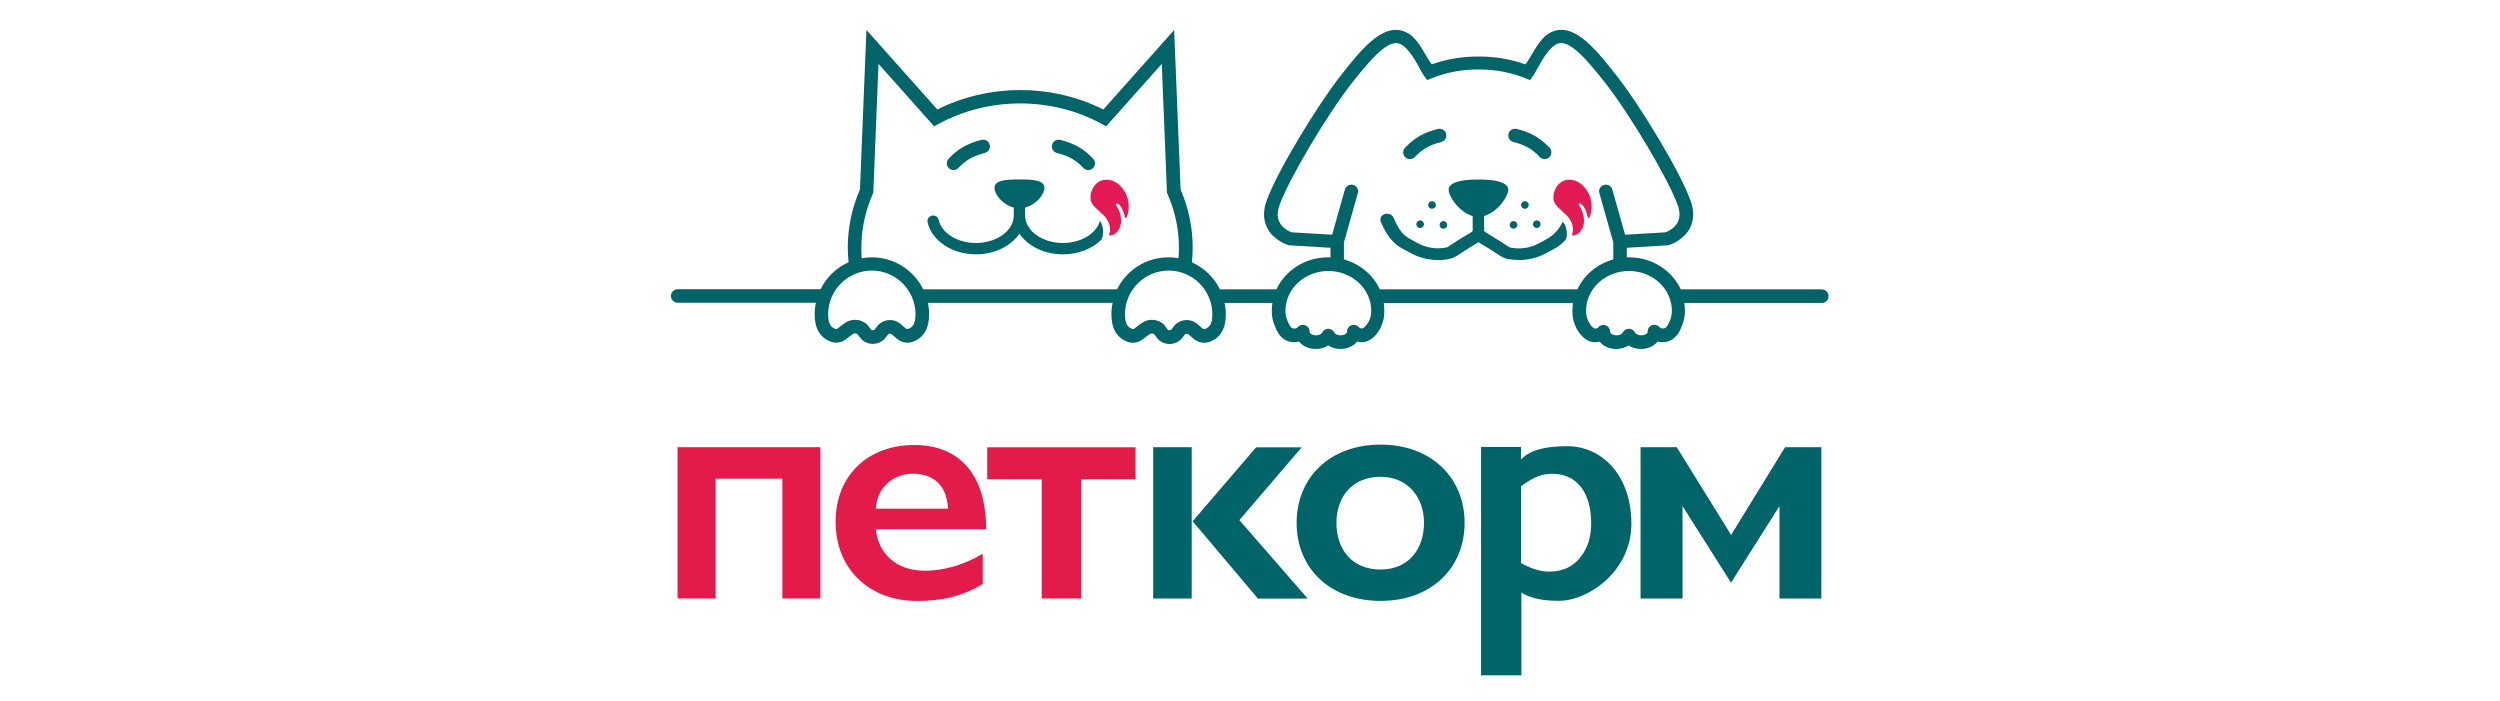 <?xml version="1.0" encoding="UTF-8"?> <svg xmlns="http://www.w3.org/2000/svg" width="585" height="164" viewBox="0 0 585 164" fill="none"><g clip-path="url(#clip0_4025_56)"><path d="M258.109 50.193C258.926 51.032 259.743 52.198 259.743 53.62C259.743 54.156 259.649 54.669 259.463 55.135C259.579 55.135 259.719 55.112 259.836 55.088C260.98 54.995 261.867 54.039 262.217 52.664C262.59 51.172 262.03 49.144 261.213 48.142C260.98 47.839 261.19 47.396 261.703 47.746C262.497 48.282 263.034 49.89 263.244 50.869C263.267 51.032 263.477 51.056 263.57 50.939C264.037 50.263 265.181 45.951 261.586 42.991C261.586 42.991 260.023 41.662 257.945 42.175C256.312 42.571 255.168 44.459 255.168 46.207C255.168 47.932 256.405 48.538 258.085 50.24" fill="#E31A53"></path><path d="M247.326 35.788C250.266 36.534 251.853 37.56 253.487 39.285C254.024 39.867 254.888 39.961 255.541 39.518C256.335 38.958 256.475 37.839 255.798 37.14C253.744 34.972 251.667 33.644 248.119 32.735C247.232 32.502 246.322 33.084 246.159 33.993C246.018 34.809 246.509 35.602 247.326 35.788Z" fill="#016468"></path><path d="M222.235 39.518C222.888 39.961 223.752 39.844 224.289 39.285C225.922 37.56 227.51 36.534 230.45 35.788C231.244 35.578 231.757 34.786 231.617 33.993C231.454 33.084 230.567 32.502 229.657 32.735C226.086 33.644 224.032 34.972 221.978 37.14C221.324 37.839 221.441 38.982 222.235 39.518Z" fill="#016468"></path><path d="M354.128 33.224C357.069 33.97 358.656 34.995 360.29 36.72C360.827 37.28 361.69 37.396 362.344 36.953C363.137 36.394 363.254 35.275 362.601 34.576C360.547 32.408 358.47 31.079 354.922 30.17C354.035 29.937 353.125 30.52 352.961 31.429C352.821 32.245 353.311 33.037 354.128 33.224Z" fill="#016468"></path><path d="M329.038 36.954C329.692 37.397 330.555 37.28 331.092 36.721C332.726 35.019 334.313 33.971 337.254 33.225C338.048 33.015 338.561 32.222 338.421 31.43C338.258 30.521 337.371 29.961 336.46 30.171C332.889 31.08 330.836 32.409 328.782 34.577C328.105 35.276 328.245 36.418 329.038 36.954Z" fill="#016468"></path><path d="M258.132 54.576C258.202 53.55 257.945 52.455 257.385 51.686C256.591 54.623 252.997 56.86 248.726 56.86C243.848 56.86 239.88 53.97 239.88 50.427V48.562C242.447 47.909 244.385 45.532 244.385 43.97C244.385 42.152 241.771 41.989 238.55 41.989C235.329 41.989 232.715 42.175 232.715 43.97C232.715 45.532 234.629 47.909 237.219 48.562V50.427C237.219 53.97 233.251 56.86 228.373 56.86C223.962 56.86 220.321 54.506 219.644 51.429C219.504 50.823 218.967 50.427 218.361 50.427C217.52 50.427 216.867 51.196 217.054 52.012C218.011 56.278 222.725 59.518 228.373 59.518C232.785 59.518 236.612 57.536 238.55 54.669C240.487 57.56 244.315 59.518 248.726 59.518C252.367 59.518 255.611 58.166 257.712 56.091C257.945 55.625 258.085 55.112 258.109 54.576" fill="#016468"></path><path d="M366.639 54.785C366.639 53.69 366.383 52.594 365.659 51.895C365.566 52.081 365.472 52.268 365.379 52.454C364.702 53.736 363.605 54.948 362.275 55.741C361.925 55.927 361.504 56.16 361.201 56.347C359.684 57.186 358.68 57.745 356.836 58.025C355.319 58.258 354.012 58.049 353.359 57.909C353.265 57.909 353.149 57.839 353.055 57.769C352.168 57.186 349.951 55.741 348.668 54.995C347.991 54.599 347.454 54.249 347.29 54.039V50.543C350.581 49.541 352.985 45.858 352.939 44.319C352.869 42.641 349.811 41.965 345.96 42.011C342.109 41.965 339.051 42.641 338.981 44.319C338.935 45.858 341.315 49.564 344.606 50.566V54.063C344.443 54.249 343.93 54.575 343.229 54.972C341.946 55.694 339.728 57.139 338.841 57.745C338.748 57.816 338.631 57.862 338.538 57.885C337.884 58.025 336.577 58.235 335.06 58.002C333.216 57.722 332.213 57.163 330.696 56.324C330.369 56.137 329.972 55.904 329.622 55.718C328.292 54.925 327.568 53.9 326.891 52.641C326.541 51.965 326.261 51.382 326.074 50.916C325.818 50.263 325.024 49.89 324.254 50.03C323.32 50.217 322.784 51.032 323.087 51.825C323.297 52.361 323.6 53.037 324.021 53.806C325.164 55.951 326.448 57.116 327.615 57.862C327.615 57.862 328.572 58.398 328.922 58.585C330.532 59.494 332.073 60.333 334.547 60.706C335.084 60.799 335.62 60.822 336.111 60.846C337.511 60.892 338.678 60.706 339.332 60.543C339.845 60.426 340.335 60.216 340.779 59.937C341.455 59.494 343.766 57.979 345.003 57.279C345.377 57.07 345.703 56.86 345.96 56.65C346.24 56.86 346.567 57.07 346.94 57.279C348.177 57.979 350.488 59.494 351.165 59.937C351.608 60.216 352.098 60.426 352.612 60.543C353.265 60.683 354.432 60.869 355.833 60.846C356.323 60.846 356.86 60.799 357.397 60.706C359.871 60.333 361.411 59.494 363.022 58.585C363.348 58.398 364.305 57.862 364.305 57.862C364.982 57.419 365.729 56.837 366.429 55.974C366.569 55.601 366.663 55.205 366.663 54.785" fill="#016468"></path><path d="M366.429 50.193C367.246 51.032 368.063 52.198 368.063 53.62C368.063 54.156 367.97 54.669 367.783 55.135C367.9 55.135 368.04 55.112 368.156 55.088C369.3 54.995 370.187 54.039 370.537 52.664C370.91 51.172 370.35 49.144 369.533 48.142C369.3 47.839 369.51 47.396 370.023 47.746C370.817 48.282 371.354 49.89 371.564 50.869C371.587 51.032 371.797 51.056 371.891 50.939C372.357 50.263 373.501 45.951 369.907 42.991C369.907 42.991 368.343 41.662 366.266 42.175C364.632 42.571 363.488 44.459 363.488 46.207C363.488 47.932 364.725 48.538 366.406 50.24" fill="#E31A53"></path><path d="M334.197 47.932C334.197 48.422 334.571 48.841 335.061 48.865C335.551 48.865 335.971 48.492 335.994 48.002C335.994 47.513 335.621 47.093 335.131 47.07C334.641 47.07 334.221 47.443 334.197 47.932Z" fill="#016468"></path><path d="M331.419 52.431C331.419 52.921 331.792 53.34 332.283 53.364C332.773 53.364 333.193 52.991 333.216 52.501C333.216 52.012 332.843 51.592 332.353 51.569C331.862 51.569 331.442 51.942 331.419 52.431Z" fill="#016468"></path><path d="M337.791 51.731C337.301 51.731 336.881 52.104 336.857 52.594C336.857 53.083 337.231 53.503 337.721 53.526C338.211 53.526 338.631 53.153 338.655 52.664C338.655 52.174 338.281 51.755 337.791 51.731Z" fill="#016468"></path><path d="M357.723 47.932C357.723 48.422 357.35 48.841 356.859 48.865C356.369 48.865 355.949 48.492 355.926 48.002C355.926 47.513 356.299 47.093 356.789 47.07C357.279 47.07 357.7 47.443 357.723 47.932Z" fill="#016468"></path><path d="M360.501 52.431C360.501 52.921 360.128 53.34 359.638 53.364C359.148 53.364 358.727 52.991 358.704 52.501C358.704 52.012 359.078 51.592 359.568 51.569C360.058 51.569 360.478 51.942 360.501 52.431Z" fill="#016468"></path><path d="M354.129 51.731C354.619 51.731 355.039 52.104 355.063 52.594C355.063 53.083 354.689 53.503 354.199 53.526C353.709 53.526 353.289 53.153 353.266 52.664C353.266 52.174 353.639 51.755 354.129 51.731Z" fill="#016468"></path><path d="M390.586 75.414C390.539 75.53 390.493 75.67 390.423 75.787C389.909 76.789 389.536 76.859 389.046 76.859C388.766 76.859 388.485 76.742 388.322 76.556C387.879 76.043 387.155 75.857 386.525 76.113C385.895 76.37 385.498 77.022 385.545 77.698V77.745C385.521 78.001 384.938 78.467 384.051 78.467C383.234 78.467 382.721 78.094 382.58 77.838C382.324 77.279 381.764 76.929 381.157 76.929C380.55 76.929 379.99 77.279 379.733 77.838C379.616 78.094 379.08 78.467 378.263 78.467C377.376 78.467 376.816 78.025 376.769 77.745C376.816 77.046 376.419 76.416 375.789 76.16C375.158 75.903 374.458 76.067 374.015 76.579C373.851 76.766 373.571 76.882 373.291 76.882C372.778 76.882 372.218 76.113 371.821 75.484L371.774 75.367C371.377 74.505 371.144 74.015 371.144 72.71C371.144 67.582 375.649 63.409 381.18 63.409C386.712 63.409 391.216 67.582 391.216 72.71C391.216 73.945 390.936 74.575 390.586 75.437M322.877 67.698C321.313 64.342 318.256 61.754 314.475 60.705V56.743L317.742 45.158C317.976 44.342 317.485 43.503 316.645 43.27C315.805 43.037 314.941 43.526 314.708 44.342L311.72 54.925L302.244 54.365C301.754 54.179 300.167 53.503 299.42 52.034C298.837 50.939 298.837 49.61 299.397 48.025C301.521 42.034 310.553 26.79 316.365 19.401C321.967 12.291 325.514 8.771 328.128 10.543C330.602 12.245 332.4 16.65 333.24 17.769L333.963 18.748L335.107 18.282C338.468 16.93 342.086 16.254 345.89 16.254C345.913 16.254 345.96 16.254 345.983 16.254H346.007C346.007 16.254 346.077 16.254 346.1 16.254C349.881 16.254 353.522 16.93 356.883 18.282L358.027 18.748L358.75 17.769C359.591 16.627 361.388 12.221 363.862 10.543C366.476 8.748 370.024 12.268 375.625 19.401C381.437 26.79 390.469 42.034 392.593 48.025C393.153 49.587 393.13 50.939 392.57 52.034C391.8 53.479 390.213 54.179 389.746 54.365L380.27 54.925L377.282 44.342C377.049 43.526 376.185 43.037 375.345 43.27C374.505 43.503 374.015 44.342 374.248 45.158L377.516 56.743V60.705C373.735 61.754 370.677 64.342 369.113 67.698H322.877ZM320.193 75.344L320.146 75.46C319.749 76.09 319.189 76.859 318.676 76.859C318.396 76.859 318.116 76.742 317.952 76.556C317.509 76.043 316.785 75.88 316.178 76.136C315.548 76.393 315.175 77.022 315.198 77.698V77.745C315.175 78.001 314.591 78.467 313.704 78.467C312.911 78.467 312.374 78.094 312.234 77.838C311.977 77.279 311.417 76.929 310.81 76.929C310.203 76.929 309.643 77.279 309.386 77.838C309.27 78.094 308.733 78.467 307.939 78.467C307.052 78.467 306.492 78.001 306.446 77.745C306.492 77.022 306.119 76.393 305.465 76.136C304.835 75.88 304.112 76.043 303.668 76.579C303.505 76.789 303.225 76.882 302.945 76.882C302.478 76.882 302.104 76.812 301.591 75.81C301.544 75.694 301.498 75.554 301.428 75.437C301.054 74.575 300.797 73.945 300.797 72.71C300.797 67.582 305.302 63.409 310.834 63.409C316.365 63.409 320.87 67.582 320.87 72.71C320.87 74.015 320.636 74.505 320.24 75.367M282.009 76.975C281.799 77.046 281.542 76.975 281.332 76.812L280.212 75.833C278.834 74.621 276.781 74.575 275.333 75.694C274.96 75.973 274.68 76.346 274.423 76.696C274.307 76.836 274.143 77.069 274.073 77.139C273.84 77.302 273.536 77.325 273.303 77.185L272.346 75.927L272.229 75.81C270.782 74.598 268.705 74.505 267.188 75.577C266.534 76.043 265.951 76.463 265.437 76.882C265.297 76.999 265.111 77.022 264.971 76.975C264.13 76.672 263.243 76.113 263.243 73.549C263.243 67.908 267.818 63.316 273.466 63.316C279.115 63.316 283.689 67.908 283.689 73.549C283.689 75.973 282.896 76.603 282.032 76.952M216.027 67.698C213.856 63.27 209.281 60.216 204.007 60.216C203.19 60.216 202.42 60.286 201.649 60.426C201.579 59.61 201.556 58.817 201.556 58.002C201.556 53.643 202.466 49.4 204.24 45.368L204.357 45.088L205.57 14.948L218.594 29.564L219.691 28.958C225.433 25.857 232.015 24.203 238.713 24.203C245.412 24.203 252.017 25.834 257.735 28.958L258.832 29.564L271.856 14.948L273.07 45.088L273.186 45.368C274.96 49.377 275.87 53.619 275.87 58.002C275.87 58.817 275.824 59.633 275.777 60.426C275.007 60.286 274.213 60.216 273.396 60.216C268.145 60.216 263.57 63.27 261.4 67.698H215.98H216.027ZM212.572 76.975C212.362 77.046 212.106 76.975 211.896 76.812L210.775 75.833C209.398 74.621 207.344 74.575 205.897 75.694C205.524 75.973 205.244 76.346 204.987 76.696C204.87 76.836 204.707 77.069 204.637 77.139C204.427 77.302 204.123 77.325 203.867 77.185L202.91 75.927L202.77 75.81C201.346 74.598 199.245 74.505 197.728 75.577C197.075 76.043 196.491 76.463 195.978 76.882C195.838 76.999 195.651 77.022 195.511 76.975C194.671 76.672 193.784 76.113 193.784 73.549C193.784 67.908 198.382 63.316 204.007 63.316C209.632 63.316 214.23 67.908 214.23 73.549C214.23 75.973 213.436 76.603 212.572 76.952M426.46 67.698H393.294C391.263 63.293 386.595 60.216 381.203 60.216C381.017 60.216 380.853 60.216 380.667 60.216V57.978L390.353 57.395L390.539 57.349C390.679 57.302 393.877 56.323 395.417 53.433C396.398 51.591 396.468 49.447 395.628 47.046C393.2 40.193 383.747 24.622 378.169 17.559C373.245 11.312 367.666 4.226 362.065 8.072C359.871 9.564 358.144 13.62 356.953 15.065C353.522 13.853 349.881 13.224 346.124 13.224C346.077 13.224 346.053 13.224 346.007 13.224C345.96 13.224 345.937 13.224 345.89 13.224C342.109 13.224 338.468 13.83 335.037 15.065C333.847 13.62 332.143 9.564 329.926 8.072C324.324 4.249 318.746 11.312 313.821 17.559C308.266 24.622 298.79 40.193 296.363 47.046C295.523 49.423 295.593 51.568 296.573 53.433C298.09 56.323 301.311 57.302 301.451 57.349L301.638 57.395L311.324 57.978V60.216C311.137 60.216 310.974 60.216 310.787 60.216C305.372 60.216 300.727 63.293 298.697 67.698H285.463C284.086 64.901 281.752 62.663 278.904 61.381C279.021 60.263 279.091 59.12 279.091 58.002C279.091 53.293 278.134 48.701 276.267 44.365L274.75 7.023L258.179 25.624C252.25 22.641 245.552 21.079 238.76 21.079C231.968 21.079 225.269 22.641 219.341 25.624L202.746 7L201.229 44.342C199.339 48.678 198.382 53.27 198.382 57.978C198.382 59.12 198.452 60.239 198.568 61.358C195.721 62.64 193.387 64.878 192.01 67.675H158.54C157.677 67.675 157 68.374 157 69.26C157 70.146 157.7 70.845 158.54 70.845H190.913C190.726 71.731 190.633 72.64 190.633 73.572C190.633 76.882 191.917 79.027 194.414 79.959C195.604 80.402 196.981 80.169 197.985 79.353C198.428 79.004 198.942 78.607 199.549 78.188C199.875 77.954 200.319 77.954 200.646 78.188L201.626 79.446L201.766 79.563C202.466 80.169 203.353 80.472 204.24 80.472C205.08 80.472 205.921 80.192 206.597 79.656C206.971 79.376 207.251 79.004 207.508 78.654C207.624 78.514 207.788 78.281 207.858 78.211C208.114 78.025 208.465 78.025 208.698 78.234L209.818 79.213C210.915 80.169 212.409 80.449 213.716 79.936C216.167 78.98 217.404 76.859 217.404 73.596C217.404 72.663 217.31 71.754 217.124 70.868H260.349C260.163 71.754 260.069 72.663 260.069 73.596C260.069 76.906 261.353 79.05 263.85 79.983C265.041 80.425 266.418 80.192 267.421 79.376C267.865 79.027 268.378 78.63 268.985 78.211C269.312 77.978 269.755 77.978 270.082 78.211L271.062 79.47L271.202 79.586C271.903 80.192 272.789 80.495 273.676 80.495C274.517 80.495 275.333 80.216 276.034 79.68C276.407 79.4 276.687 79.027 276.944 78.677C277.061 78.537 277.224 78.304 277.294 78.234C277.551 78.048 277.901 78.048 278.134 78.258L279.255 79.237C280.352 80.192 281.845 80.472 283.152 79.959C285.603 79.004 286.84 76.882 286.84 73.619C286.84 72.687 286.747 71.778 286.56 70.892H297.74C297.646 71.475 297.6 72.081 297.6 72.71C297.6 74.598 298.067 75.717 298.487 76.696C298.533 76.836 298.603 76.952 298.65 77.092C298.65 77.139 298.673 77.162 298.697 77.209C299.047 77.908 300.144 80.076 302.898 80.076C303.271 80.076 303.645 80.029 303.995 79.936C304.812 80.985 306.236 81.661 307.893 81.661C308.966 81.661 309.993 81.358 310.787 80.822C311.58 81.358 312.607 81.661 313.681 81.661C315.315 81.661 316.739 80.985 317.555 79.936C317.906 80.029 318.256 80.076 318.629 80.076C320.986 80.076 322.34 77.908 322.83 77.115C322.854 77.069 322.9 76.999 322.924 76.952L323.017 76.742C323.484 75.717 323.927 74.761 323.927 72.733C323.927 72.127 323.881 71.498 323.787 70.915H368.086C367.993 71.498 367.946 72.104 367.946 72.733C367.946 74.738 368.39 75.717 368.857 76.742L368.95 76.952C368.95 76.952 368.997 77.069 369.043 77.115C369.557 77.931 370.887 80.076 373.245 80.076C373.618 80.076 373.968 80.029 374.318 79.936C375.135 80.985 376.559 81.661 378.193 81.661C379.266 81.661 380.293 81.358 381.087 80.822C381.88 81.358 382.907 81.661 383.981 81.661C385.615 81.661 387.038 80.985 387.879 79.936C388.229 80.029 388.602 80.076 388.976 80.076C391.73 80.076 392.827 77.908 393.177 77.209C393.177 77.162 393.2 77.139 393.223 77.092C393.27 76.952 393.34 76.836 393.387 76.696C393.807 75.717 394.274 74.598 394.274 72.71C394.274 72.104 394.227 71.475 394.134 70.892H426.343C427.206 70.892 427.883 70.192 427.883 69.307C427.883 68.421 427.183 67.722 426.343 67.722" fill="#016468"></path><path d="M265.718 104.667V112.15H252.998V140.052H243.755V112.15H231.012V104.667H265.718Z" fill="#E31B4A"></path><path d="M221.838 119.026C221.488 112.29 217.054 110.845 213.529 110.845C210.005 110.845 205.337 113.152 204.94 119.026H221.838ZM214.323 140.611C204.17 140.611 195.534 133.805 195.534 122.08C195.534 111.241 203.096 104.131 213.926 104.131C224.756 104.131 230.754 111.311 230.754 123.851H204.94C205.57 129.539 209.608 133.548 216.47 133.548C220.718 133.548 225.503 132.243 229.961 129.586V136.648C225.106 139.609 220.228 140.634 214.346 140.634" fill="#E31B4A"></path><path d="M191.964 104.645V140.052H183.071V112.01H167.457V140.052H158.541V104.645H191.964Z" fill="#E31B4A"></path><path d="M279.068 121.987L293.935 104.668H304.602L290.014 121.707L306.002 140.075H294.356L279.091 121.987H279.068ZM269.849 104.645H278.858V140.052H269.849V104.645Z" fill="#016468"></path><path d="M392.36 104.645L405.08 125.18L417.707 104.645H426.203V140.052H416.4V118.421L405.057 136.346L393.714 118.421V140.052H383.888V104.645H392.36Z" fill="#016468"></path><path d="M323.065 133.268C329.624 133.268 333.218 128.443 333.218 122.359C333.218 116.276 329.344 111.567 323.065 111.567C316.39 111.567 312.726 116.276 312.726 122.359C312.726 128.443 316.25 133.268 323.065 133.268ZM323.065 104.038C334.829 104.038 342.718 111.707 342.718 122.359C342.718 133.012 334.829 140.611 323.065 140.611C311.302 140.611 303.413 133.082 303.413 122.359C303.413 111.637 311.302 104.038 323.065 104.038Z" fill="#016468"></path><path d="M369.676 130.612C367.879 132.71 365.498 133.758 362.534 133.758C360.48 133.758 358.286 133.083 355.929 131.754V113.759C357.586 112.57 358.939 111.801 359.943 111.428C360.97 111.055 362.02 110.868 363.117 110.868C366.058 110.868 368.322 111.894 369.933 113.945C371.52 115.997 372.337 118.84 372.337 122.453C372.337 125.763 371.45 128.491 369.653 130.588M366.712 104.412C362.697 104.412 358.286 104.948 355.929 107.512V104.575H346.569V158.024H355.999V138.654C358.263 140.075 361.133 140.588 364.845 140.588C371.636 140.588 381.743 133.712 381.743 122.547C381.743 111.381 374.997 104.412 366.712 104.412Z" fill="#016468"></path></g><defs><clipPath id="clip0_4025_56"><rect width="271" height="151" fill="white" transform="translate(157 7)"></rect></clipPath></defs></svg> 